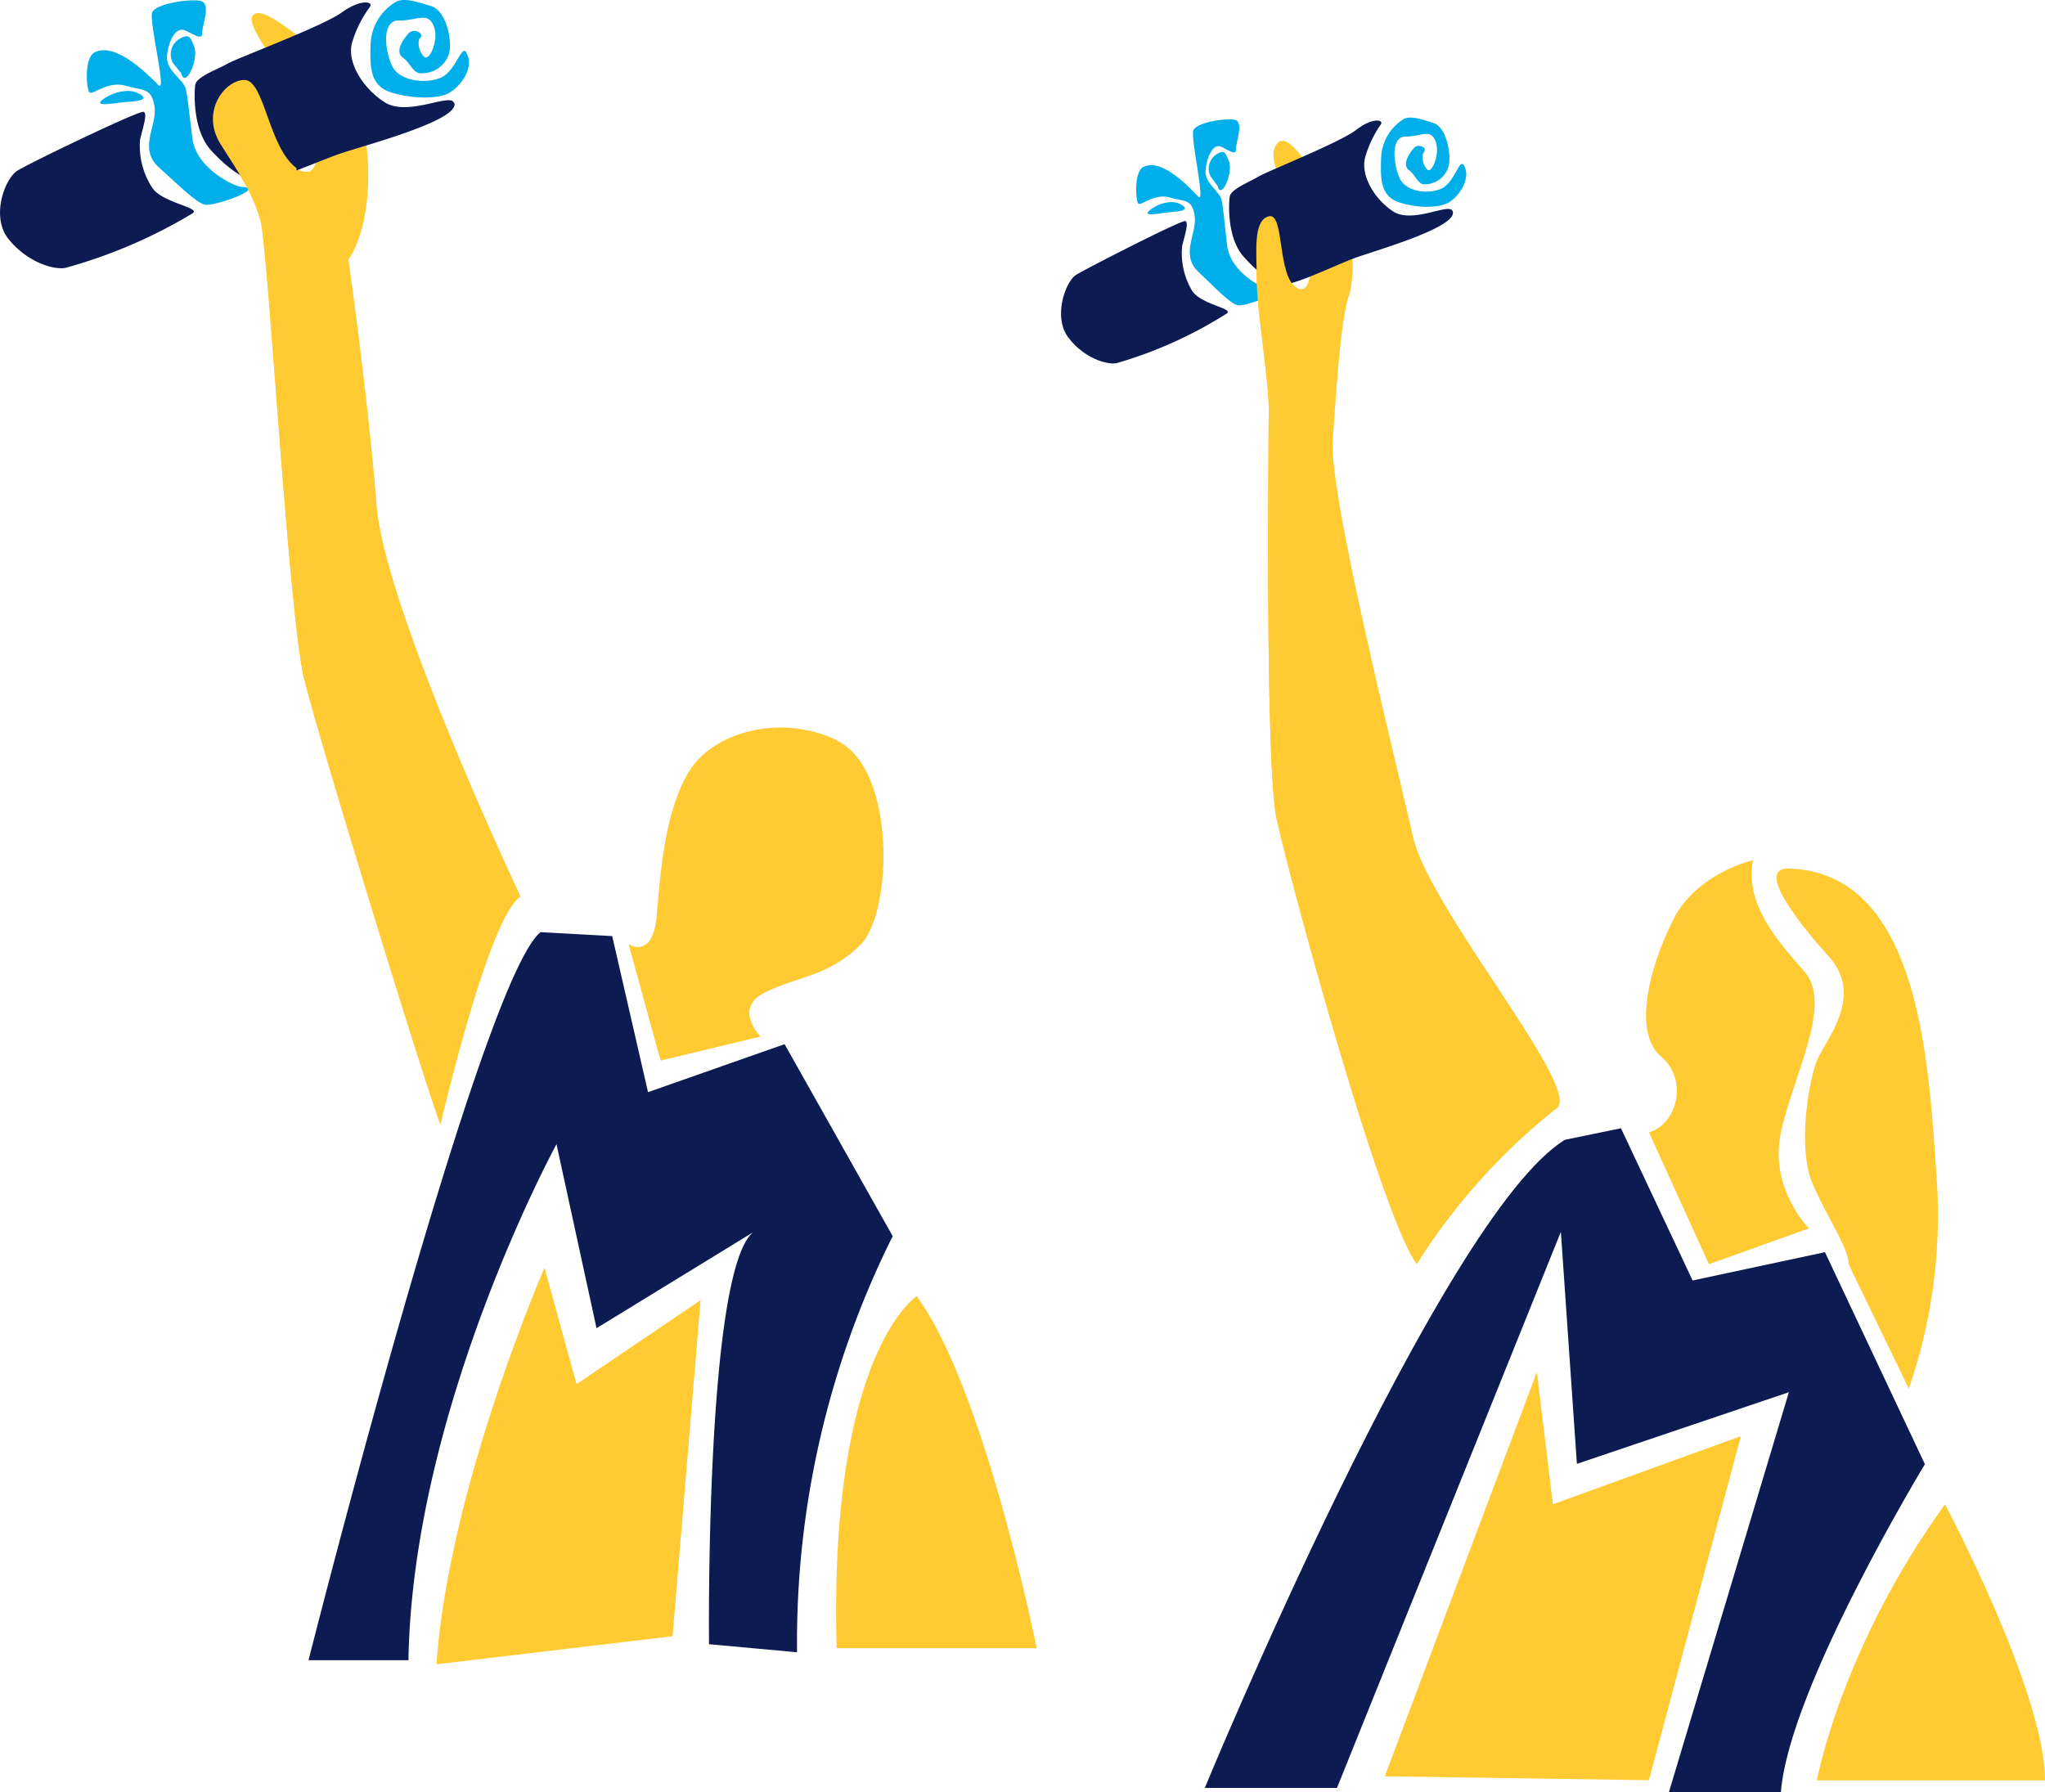 <svg xmlns="http://www.w3.org/2000/svg" viewBox="0 0 228.35 200.16"><defs><style>.cls-1{fill:#ffca32;}.cls-2{fill:#0c1b52;}.cls-3{fill:#00afe9;}</style></defs><g id="Layer_2" data-name="Layer 2"><g id="shapes"><path class="cls-1" d="M173.84,123.76c2.85-2.21-14.3-22.34-16.08-30.38s-9.38-38-8.94-44.24.9-13.4,1.79-16.08.45-8.94-1.79-11.17-4.91-7.6-6.25-5.81,1.34,5.81,2.68,8,1.78,9.39-.45,8.05-1.34-8.49-3.13-8-1.34,4-1.34,7.15,1.34,11.17,1.34,14.3-.44,39.76.9,46,11.61,44.23,15.63,49.59a69.52,69.52,0,0,1,15.64-17.42"/><path class="cls-1" d="M184.12,126.44l6.7,14.74,11.17-4s-4.47-4.47-3.13-10.72,5.81-14.3,2.68-17.88-6.7-7.59-5.81-12.5c0,0-6.25,1.34-8.93,6.7s-4.47,12.51-1.34,15.19,1.78,7.59-1.34,8.49"/><path class="cls-1" d="M199.76,97c-3.58-.11.44,5.36,4.46,9.83s-.44,9.38-1.34,11.62-2.23,9.82-.44,13.85,4,7.14,4,8.93l6.7,13.85a59.21,59.21,0,0,0,3.13-23.23c-.9-13-1.79-34.4-16.53-34.85"/><path class="cls-2" d="M203.78,139.84l11.16,23.68s-15.19,25-16.08,36.64H186.35l13.4-44.68-23.67,8-1.79-25.91-25,62.1H134.53s26.36-63.89,40.21-72.38L181,126l8,17Z"/><path class="cls-1" d="M217.18,168s11.17,21,11.17,30.82H202.88s2.68-14.74,14.3-30.82"/><polygon class="cls-1" points="154.63 198.37 184.12 198.81 194.39 160.39 173.4 167.99 171.61 153.24 154.63 198.37"/><path class="cls-1" d="M38.91,29c3.58-5.36,2.68-18.32-1.78-21.89S29.08.44,28.19,1.78s4.91,8.05,6.26,10.28c1.08,1.81,1.58,6.53.08,7.1A2,2,0,0,1,33.39,19a2.24,2.24,0,0,1-.29-.19c-.83-.66-3.37-9.83-5.8-9.83-2.24,0-4.92,3.58-2.68,7.15s3.57,5.36,4.46,8.49S32.21,68.8,34,76s13.85,46.46,15.19,49.59c0,0,5.36-23.23,8.94-25.46,0,0-15.19-32.17-16.09-43.79S38.91,29,38.91,29"/><path class="cls-1" d="M93.42,82.65c-6.32-3-13.85-.89-16.53,3.58s-3.13,11.16-3.57,16.08-3.13,3.13-3.13,3.13l3.57,13,11.17-2.68s-3.12-3.12.45-4.91,7.15-1.79,10.72-5.36,4-19.66-2.68-22.79"/><path class="cls-2" d="M87.61,116.61l12.07,21.44A101.57,101.57,0,0,0,89,184.52l-9.83-.9s-.44-41.55,4.92-46L66.61,148.33l-4.47-20.55s-16.08,29.49-16.53,57.63H34.45s19.21-75.95,25.91-81.31l8,.44,4,17.43Z"/><path class="cls-1" d="M93.42,184.07h22.34s-5.81-29-13.4-39.31c0,0-9.83,6.25-8.94,39.31"/><path class="cls-1" d="M75.1,182.73l3.13-37.53-13.85,9.38-3.58-13S50.08,166.2,48.74,185.86Z"/><path class="cls-3" d="M52.07,5.85c-.55-.92-1.19,2.2-2.94,2.87s-4.49.29-5.3-1.27-1.33-5.19.7-5.16,3.18-1,3.87.54-.44,4-1,3.54-.9-1.7-.46-2.17-.73-1.15-1.34-.45-1.54,2-.61,2.68,1.12,1.87,2.17,1.75a3.14,3.14,0,0,0,3-2.25c.35-1.62-.4-4.75-2-5.24S45.25-.24,44.31.15a5.76,5.76,0,0,0-2.93,4.72c-.08,2.49-.12,4.72,2.32,5.46s5.12.72,6.35.1,3.06-2.86,2-4.58"/><path class="cls-2" d="M50.67,11.46c-.41-1.09-5.18,1.62-7.75-.06s-4.33-4.7-3.53-6.88A12.72,12.72,0,0,1,41.3.78c.46-.6-1-.94-3.14.61S26.53,6.47,25.43,7.1,21.92,8.58,21.8,9.48s-.3,5.09,1.81,7.36,4,3.46,5.52,3.41S35.54,18,38,17.15s13.48-3.72,12.72-5.69"/><path class="cls-2" d="M21.53,23.79c.9-.61-3.53-1.16-4.57-2.88a8.55,8.55,0,0,1-1.32-5.32c.29-1.27.87-2.9.4-3.1S3.32,18.2,1.94,19.06s-3,5.11-1,7.62,4.88,3.45,6.31,3.25a56.41,56.41,0,0,0,14.31-6.14"/><path class="cls-3" d="M27,20.87c-.76,0-5.07-2-5.51-5.38s-.51-4.67-.77-5.63-2.14-2-2.08-3.45.86-3.56,2.06-3,1.89,1.1,1.88.22S23.68.28,22.3.08,17.42.43,17,1.37s1.7,9.13.69,8.13S13,4.65,10.59,5.83C9.36,6.42,9.64,10,10,10.32S12.06,9,14,9.57s2.9.15,3.25,2.3-1.87,4.7.5,6.83,4.16,3.95,5.15,4.16S29.8,21,27,20.87"/><path class="cls-3" d="M19.33,7.06a2,2,0,0,1,.77-2.75c1.08-.64,1.22,0,1.57.86.58,1.45-1,4.83-1.44,3"/><path class="cls-3" d="M15.56,10.48c-1.31-.78-3.31,0-4.17.7s1.09.41,2,.28,3.7-.08,2.17-1"/><path class="cls-3" d="M163.43,18.45c-.47-.82-1,2-2.54,2.64s-3.88.29-4.57-1.13-1.13-4.72.63-4.71,2.75-.92,3.33.48-.4,3.66-.88,3.23-.77-1.55-.38-2-.63-1-1.15-.41-1.35,1.85-.55,2.44,1,1.7,1.86,1.59a2.78,2.78,0,0,0,2.59-2.06c.31-1.49-.32-4.33-1.68-4.77s-2.51-.84-3.32-.47a5.33,5.33,0,0,0-2.55,4.31c-.08,2.27-.13,4.3,2,5s4.41.63,5.48.06,2.65-2.62,1.76-4.19"/><path class="cls-2" d="M162.2,23.58c-.35-1-4.48,1.49-6.69,0s-3.71-4.26-3-6.25a12.16,12.16,0,0,1,1.66-3.41c.4-.55-.88-.85-2.71.57s-10.05,4.68-11,5.26-3,1.37-3.14,2.19-.29,4.64,1.52,6.69,3.43,3.13,4.75,3.08,5.54-2.09,7.62-2.87,11.64-3.45,11-5.24"/><path class="cls-2" d="M137,35c.78-.57-3-1-3.93-2.6A8.18,8.18,0,0,1,132,27.51c.27-1.16.77-2.65.37-2.82s-11,5.26-12.2,6-2.59,4.67-.92,6.94,4.19,3.12,5.42,2.93A47.59,47.59,0,0,0,137,35"/><path class="cls-3" d="M141.75,32.27c-.66,0-4.37-1.82-4.73-4.88s-.42-4.25-.63-5.12-1.84-1.82-1.78-3.13.76-3.25,1.79-2.74,1.62,1,1.62.19.95-3.06-.23-3.23-4.21.34-4.54,1.2,1.41,8.3.55,7.4-4.05-4.39-6.14-3.31c-1.06.54-.84,3.81-.55,4.09s1.81-1.18,3.49-.69,2.51.11,2.8,2.07-1.64,4.28.39,6.21,3.57,3.58,4.43,3.76,5.93-1.72,3.53-1.82"/><path class="cls-3" d="M135.19,19.72a1.88,1.88,0,0,1,.68-2.5c.94-.59,1,0,1.35.77.5,1.32-.85,4.41-1.26,2.78"/><path class="cls-3" d="M131.92,22.86c-1.13-.7-2.85,0-3.59.66s.93.37,1.72.24,3.19-.09,1.87-.9"/><path class="cls-1" d="M33.1,18.76C30,16.53,29.53,8.93,27.3,8.93s-4.92,3.58-2.68,7.15,3.57,5.36,4.46,8.49S32.21,68.8,34,76"/><path class="cls-1" d="M144.8,32.16c-2.23-1.33-1.34-8.48-3.13-8s-1.34,4-1.34,7.15,1.34,11.17,1.34,14.3-.44,39.76.9,46"/></g></g></svg>